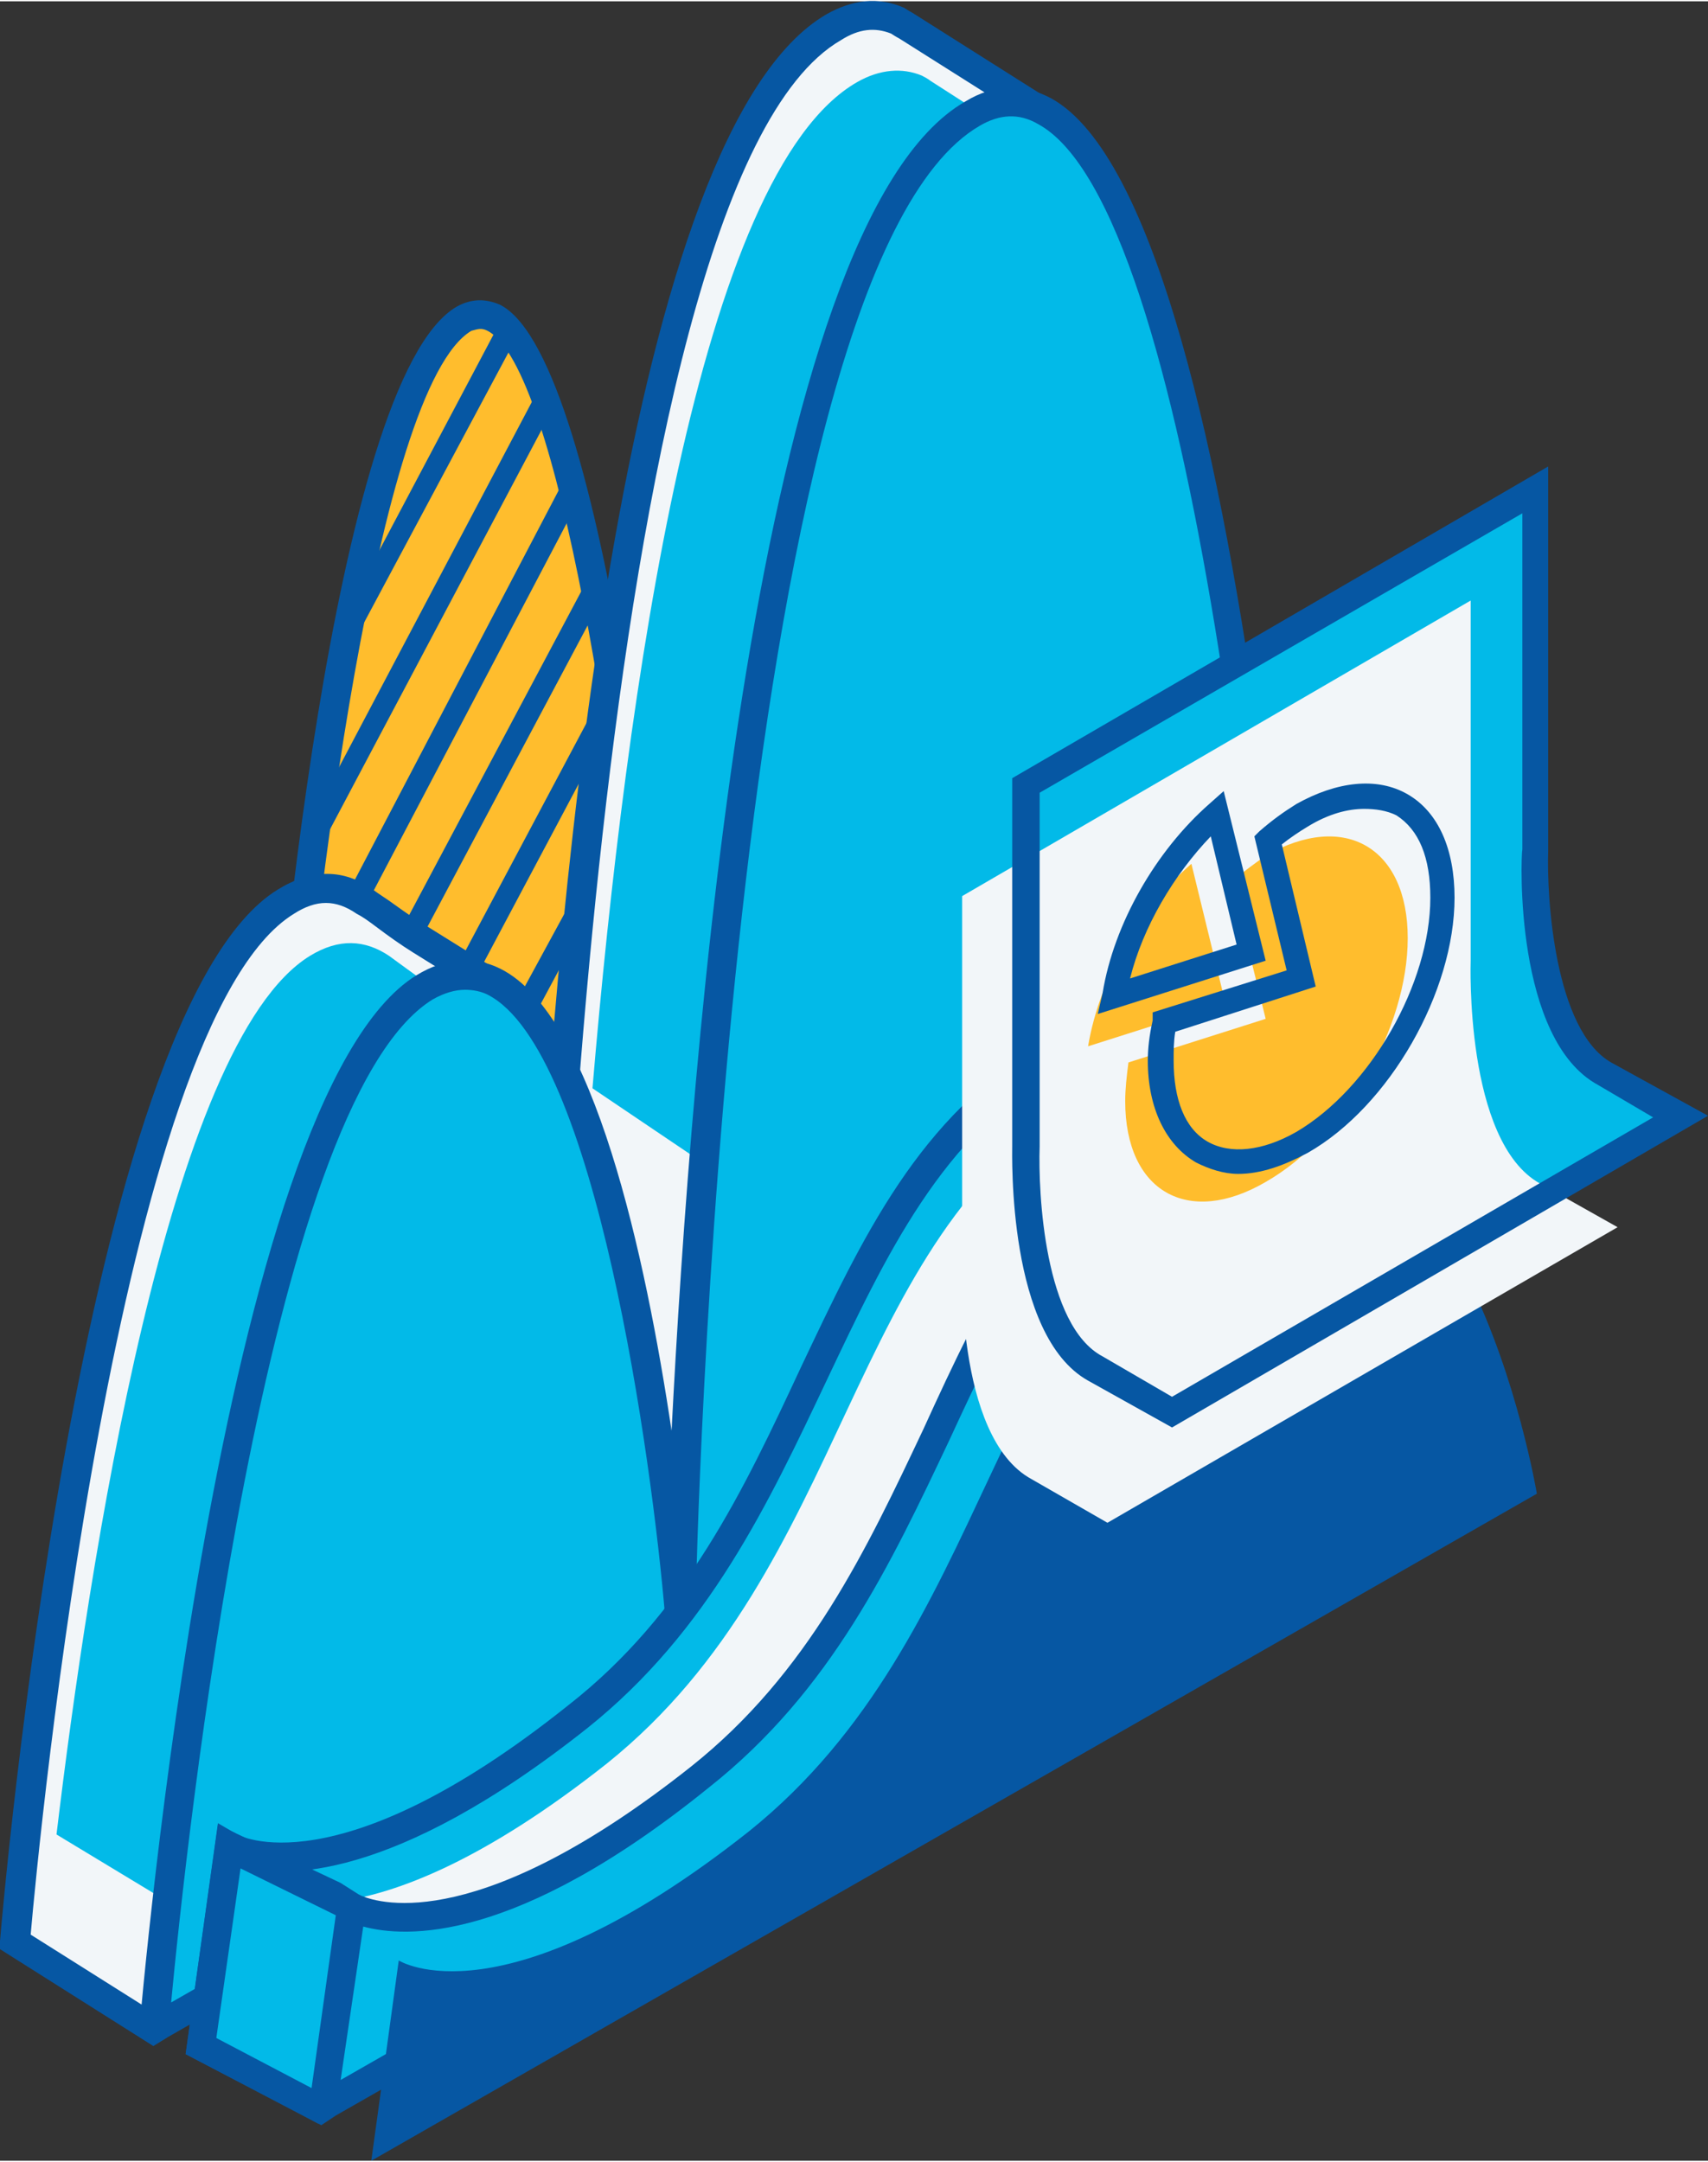 <?xml version="1.0" encoding="UTF-8"?> <!-- Creator: CorelDRAW 2019 (64-Bit) --> <svg xmlns="http://www.w3.org/2000/svg" xmlns:xlink="http://www.w3.org/1999/xlink" xmlns:xodm="http://www.corel.com/coreldraw/odm/2003" xml:space="preserve" width="279px" height="353px" style="shape-rendering:geometricPrecision; text-rendering:geometricPrecision; image-rendering:optimizeQuality; fill-rule:evenodd; clip-rule:evenodd" viewBox="0 0 10.58 13.37"><rect x="0" y="0" width="10.58" height="13.37" fill="#333333" stroke="none"/> <defs> <style type="text/css"> <![CDATA[ .fil3 {fill:#02BAE8;fill-rule:nonzero} .fil1 {fill:#0657A3;fill-rule:nonzero} .fil2 {fill:#F2F6F9;fill-rule:nonzero} .fil0 {fill:#FFBD2D;fill-rule:nonzero} ]]> </style> </defs> <g id="Слой_x0020_1">  <g id="_444780516944"> <g> <g> <g> <g> <g> <path class="fil0" d="M1.75 6.97c0,0 0.37,-4.56 1.13,-5 0.76,-0.44 1.2,4.52 1.2,4.52l-0.78 2.74 -1.15 0.59 -0.4 -2.85z"></path> </g> <g> <path class="fil1" d="M2.08 9.96l-0.42 -2.98 0.01 -0.01c0.03,-0.48 0.38,-4.63 1.16,-5.08 0.09,-0.05 0.18,-0.05 0.27,-0.01 0.67,0.35 1.03,4.17 1.07,4.6l0 0.02 -0.8 2.79 -1.29 0.67zm-0.24 -2.99l0 0 0.39 2.71 0.99 -0.51 0.77 -2.69c-0.15,-1.66 -0.53,-4.21 -0.97,-4.44 -0.04,-0.02 -0.06,-0.01 -0.1,0 -0.59,0.35 -0.98,3.67 -1.08,4.93z"></path> </g> </g> <g> <g> <polygon class="fil1" points="2.2,3.95 2.09,3.89 3.08,2.02 3.2,2.08 "></polygon> </g> </g> <g> <g> <polygon class="fil1" points="2,5.21 1.89,5.14 3.3,2.47 3.42,2.53 "></polygon> </g> </g> <g> <g> <polygon class="fil1" points="2.26,5.61 2.14,5.55 3.47,3.01 3.59,3.08 "></polygon> </g> </g> <g> <g> <polygon class="fil1" points="2.6,5.82 2.48,5.76 3.65,3.56 3.77,3.62 "></polygon> </g> </g> <g> <g> <polygon class="fil1" points="2.96,6.02 2.84,5.96 3.68,4.38 3.8,4.44 "></polygon> </g> </g> <g> <g> <polygon class="fil1" points="3.3,6.3 3.18,6.23 3.55,5.55 3.67,5.61 "></polygon> </g> </g> </g> <g> <g> <path class="fil2" d="M6.31 1.36c0.06,-0.34 0.11,-0.69 0.11,-0.69l-0.8 -0.52c0,0 -0.02,-0.01 -0.06,-0.03 -0.12,-0.05 -0.26,-0.04 -0.4,0.04 -1.64,0.95 -1.81,9.29 -1.81,9.29 0,0 -0.04,-0.48 -0.13,-1.12l0.05 -0.1 -0.25 -2.16 -0.41 -0.26c-0.12,-0.07 -0.23,-0.16 -0.35,-0.24 -0.14,-0.1 -0.31,-0.11 -0.49,0 -1.2,0.74 -1.68,6.45 -1.68,6.45l0.86 0.53 0.8 -1.48 5.47 -3.12c0,0 -0.21,-4.36 -0.91,-6.59z"></path> </g> <g> <g> <path class="fil3" d="M4.96 7.6l2.25 -1.36c-0.13,-1.44 -0.37,-3.31 -0.75,-4.53 0.06,-0.35 0.11,-0.7 0.11,-0.7l-0.81 -0.52c0,0 -0.01,-0.01 -0.05,-0.03 -0.12,-0.05 -0.26,-0.04 -0.4,0.04 -0.98,0.56 -1.43,3.75 -1.64,6.23l1.29 0.87z"></path> </g> <g> <path class="fil3" d="M1.31 11.93l1.81 -4.23 0.15 -0.41 -0.1 -0.88 -0.42 -0.26c-0.11,-0.07 -0.23,-0.16 -0.34,-0.24 -0.15,-0.1 -0.31,-0.11 -0.49,0 -0.88,0.54 -1.37,3.77 -1.57,5.44l0.96 0.58z"></path> </g> </g> <g> <path class="fil1" d="M0.95 12.66l-0.95 -0.6 0 -0.05c0.02,-0.24 0.5,-5.76 1.72,-6.51 0.21,-0.13 0.41,-0.13 0.59,0 0.04,0.03 0.09,0.06 0.13,0.09 0.07,0.05 0.14,0.1 0.21,0.14l0.45 0.28 0.22 1.9c0.14,-2.48 0.56,-7.11 1.8,-7.83 0.16,-0.09 0.32,-0.11 0.48,-0.04 0.03,0.02 0.05,0.03 0.05,0.03l0.87 0.55 -0.01 0.06c0,0 -0.05,0.34 -0.11,0.68 0.69,2.22 0.91,6.54 0.91,6.58l0 0.06 -5.5 3.14 -0.78 1.47 -0.08 0.05zm-0.76 -0.69l0 0 0.73 0.46 0.76 -1.42 5.45 -3.11c-0.03,-0.51 -0.26,-4.45 -0.91,-6.51l0 -0.02 0 -0.02c0.05,-0.26 0.09,-0.53 0.11,-0.64l-0.76 -0.48c0,0 -0.02,-0.01 -0.05,-0.03 -0.1,-0.04 -0.2,-0.03 -0.31,0.04 -1.58,0.91 -1.77,9.13 -1.77,9.22l-0.18 0c0,0 -0.04,-0.49 -0.13,-1.11l-0.01 -0.03 0.06 -0.11 -0.25 -2.09 -0.37 -0.23c-0.08,-0.05 -0.15,-0.1 -0.23,-0.16 -0.04,-0.03 -0.08,-0.06 -0.12,-0.08 -0.13,-0.09 -0.25,-0.09 -0.39,0 -1.09,0.67 -1.58,5.74 -1.63,6.32z"></path> </g> </g> <g> <g> <path class="fil3" d="M0.95 12.55c0,0 0.48,-5.71 1.68,-6.44 1.2,-0.74 1.58,3.88 1.58,3.88 0,0 0.17,-8.35 1.81,-9.3 1.64,-0.94 2.06,7.79 2.06,7.79l-7.13 4.07z"></path> </g> <g> <path class="fil1" d="M0.96 12.65l-0.1 -0.06c0.02,-0.23 0.5,-5.81 1.72,-6.56 0.18,-0.11 0.36,-0.12 0.52,-0.04 0.58,0.29 0.9,1.79 1.06,2.86 0.12,-2.33 0.51,-7.48 1.82,-8.23 0.18,-0.11 0.36,-0.11 0.53,-0.02 1.3,0.71 1.64,7.59 1.66,7.88l0 0.05 -7.21 4.12zm1.92 -6.53l0 0c-0.06,0 -0.13,0.02 -0.2,0.06 -1.04,0.64 -1.53,5.26 -1.62,6.21l6.93 -3.96c-0.12,-2.46 -0.6,-7.15 -1.56,-7.67 -0.12,-0.07 -0.24,-0.06 -0.36,0.01 -1.58,0.91 -1.76,9.04 -1.76,9.12l-0.19 0.11c-0.08,-0.96 -0.43,-3.51 -1.1,-3.85 -0.04,-0.02 -0.09,-0.03 -0.14,-0.03z"></path> </g> </g> <g> <g> <g> <path class="fil3" d="M7.96 7.06l0.15 -0.23 -0.67 -0.34c0,0 -0.06,-0.04 -0.07,-0.04 -0.23,-0.12 -0.52,-0.12 -0.85,0.08 -1.47,0.84 -1.41,2.88 -2.94,4.09 -1.52,1.22 -2.16,0.81 -2.16,0.81l-0.18 1.23 0.76 0.39 2.17 -1.54 4.3 -2.97c0,0 -0.15,-0.85 -0.51,-1.48z"></path> </g> <g> <path class="fil2" d="M8.13 7.34l0.15 -0.23 -0.66 -0.34c0,0 -0.07,-0.04 -0.07,-0.04 -0.24,-0.11 -0.52,-0.11 -0.86,0.08 -1.46,0.85 -1.41,2.88 -2.93,4.1 -1.53,1.21 -2.16,0.8 -2.16,0.8l-0.12 0.83 1.04 -0.18 1.73 -1.02 4.39 -2.52c0,0 -0.14,-0.84 -0.51,-1.48z"></path> </g> <g> <path class="fil1" d="M1.97 13.14l-0.82 -0.43 0.2 -1.43 0.12 0.07c0,0 0.61,0.35 2.05,-0.8 0.73,-0.57 1.09,-1.34 1.44,-2.09 0.38,-0.8 0.73,-1.56 1.51,-2.01 0.34,-0.19 0.65,-0.22 0.94,-0.08l0 0c0.02,0.01 0.05,0.02 0.07,0.04l0.75 0.38 -0.17 0.27c0.35,0.64 0.49,1.43 0.49,1.46l0.01 0.06 -4.34 3 -2.25 1.56zm-0.63 -0.53l0 0 0.65 0.34 2.13 -1.51 4.25 -2.94c-0.04,-0.2 -0.19,-0.88 -0.49,-1.4l-0.03 -0.05 0.13 -0.19 -0.58 -0.29c-0.01,-0.01 -0.04,-0.03 -0.06,-0.04l-0.01 0c-0.23,-0.11 -0.48,-0.09 -0.77,0.07 -0.73,0.43 -1.07,1.16 -1.44,1.94 -0.36,0.76 -0.73,1.55 -1.48,2.15 -1.21,0.96 -1.89,0.93 -2.15,0.86l-0.15 1.06z"></path> </g> </g> <g> <path class="fil3" d="M9.22 8.91c0,0 -0.48,-2.86 -1.95,-2.01 -1.46,0.84 -1.41,2.88 -2.93,4.09 -1.53,1.22 -2.17,0.81 -2.17,0.81l-0.17 1.24 7.22 -4.13z"></path> </g> <g> <g> <polygon class="fil3" points="1.42,11.43 2.17,11.8 2,13.05 1.24,12.66 "></polygon> </g> <g> <path class="fil1" d="M2.08 13.09l7.24 -4.13 -0.01 -0.06c-0.01,-0.08 -0.3,-1.77 -1.15,-2.17 -0.28,-0.13 -0.6,-0.1 -0.93,0.09 -0.78,0.45 -1.14,1.21 -1.51,2.02 -0.35,0.74 -0.71,1.51 -1.44,2.09 -1.3,1.03 -1.92,0.85 -2.04,0.8l-0.02 -0.01 -0.11 -0.07 -0.76 -0.36 -0.2 1.42 0.75 0.39 0.09 0.05 0.09 -0.06zm-0.59 -1.53l0 0 0.59 0.29 -0.15 1.07 -0.59 -0.31 0.15 -1.05zm2.9 -0.5l0 0c0.76,-0.6 1.13,-1.39 1.49,-2.15 0.36,-0.78 0.71,-1.51 1.44,-1.94 0.28,-0.16 0.53,-0.18 0.77,-0.07 0.67,0.31 0.97,1.66 1.03,1.96l-7.01 4.01 0.14 -0.95c0.26,0.07 0.94,0.11 2.14,-0.86z"></path> </g> </g> </g> </g> <g> <path class="fil1" d="M9.52 9.24c0,0 -0.48,-2.86 -1.95,-2.01 -1.46,0.85 -1.41,2.88 -2.93,4.1 -1.53,1.21 -2.17,0.8 -2.17,0.8l-0.17 1.24 7.22 -4.13z"></path> </g> </g> <g> <g> <g> <g> <g> <path class="fil3" d="M6.36 7.08l0 -2.23 3.15 -1.82 0 2.22c0,0 -0.05,1.12 0.43,1.39 0.47,0.27 0.47,0.27 0.47,0.27l-3.15 1.82c0,0 0,0 -0.48,-0.26 -0.47,-0.27 -0.42,-1.39 -0.42,-1.39z"></path> </g> </g> <g> <g> <path class="fil2" d="M5.96 7.77l0 -2.23 3.15 -1.83 0 2.23c0,0 -0.04,1.12 0.43,1.38 0.48,0.27 0.48,0.27 0.48,0.27l-3.16 1.83c0,0 0,0 -0.47,-0.27 -0.48,-0.26 -0.43,-1.38 -0.43,-1.38z"></path> </g> </g> <g> <g> <path class="fil1" d="M6.74 8.54c-0.5,-0.28 -0.47,-1.39 -0.47,-1.46l0 -2.27 3.32 -1.93 0 2.38c-0.01,0.29 0.04,1.11 0.39,1.31l0.6 0.33 -3.32 1.93 -0.52 -0.29zm3.16 -1.83l0 0c-0.52,-0.28 -0.48,-1.41 -0.47,-1.46l0 -2.08 -2.99 1.73 0 2.19c-0.01,0.29 0.03,1.11 0.39,1.3l0.43 0.25 2.98 -1.73 -0.34 -0.2z"></path> </g> </g> </g> </g> <g> <g> <g> <path class="fil0" d="M7.84 6.3l-0.21 -0.85c0.07,-0.06 0.14,-0.11 0.21,-0.16 0.49,-0.28 0.88,-0.05 0.88,0.51 0,0.56 -0.39,1.23 -0.88,1.51 -0.48,0.28 -0.87,0.06 -0.87,-0.5 0,-0.08 0.01,-0.16 0.02,-0.24l0.85 -0.27z"></path> </g> </g> <g> <g> <g> <path class="fil0" d="M7.59 6.2l-0.85 0.27c0.07,-0.42 0.32,-0.85 0.64,-1.13l0.21 0.86z"></path> </g> </g> <g> <g> <path class="fil1" d="M6.83 6.14c0.07,-0.43 0.33,-0.88 0.66,-1.17l0.09 -0.08 0.26 1.05 -1.04 0.33 0.03 -0.13zm0.67 -0.97l0 0c-0.23,0.24 -0.42,0.56 -0.5,0.88l0.66 -0.21 -0.16 -0.67z"></path> </g> </g> </g> <g> <g> <path class="fil1" d="M7.41 7.19c-0.19,-0.11 -0.3,-0.34 -0.3,-0.63 0,-0.08 0.01,-0.16 0.03,-0.25l0 -0.05 0.83 -0.26 -0.2 -0.83 0.03 -0.03c0.08,-0.07 0.15,-0.12 0.23,-0.17 0.25,-0.14 0.5,-0.17 0.69,-0.06 0.19,0.11 0.29,0.34 0.29,0.64 0,0.58 -0.4,1.29 -0.91,1.58 -0.15,0.08 -0.29,0.13 -0.43,0.13 -0.09,0 -0.18,-0.03 -0.26,-0.07zm0.69 -2.08l0 0c-0.05,0.03 -0.11,0.07 -0.16,0.11l0.21 0.88 -0.87 0.28c-0.01,0.06 -0.01,0.12 -0.01,0.18 0,0.24 0.07,0.42 0.21,0.5 0.14,0.08 0.34,0.06 0.55,-0.06 0.46,-0.27 0.83,-0.92 0.83,-1.45 0,-0.25 -0.07,-0.42 -0.21,-0.51 -0.06,-0.03 -0.13,-0.04 -0.2,-0.04 -0.1,0 -0.22,0.03 -0.35,0.11z"></path> </g> </g> </g> </g> </g> </g> </svg> 